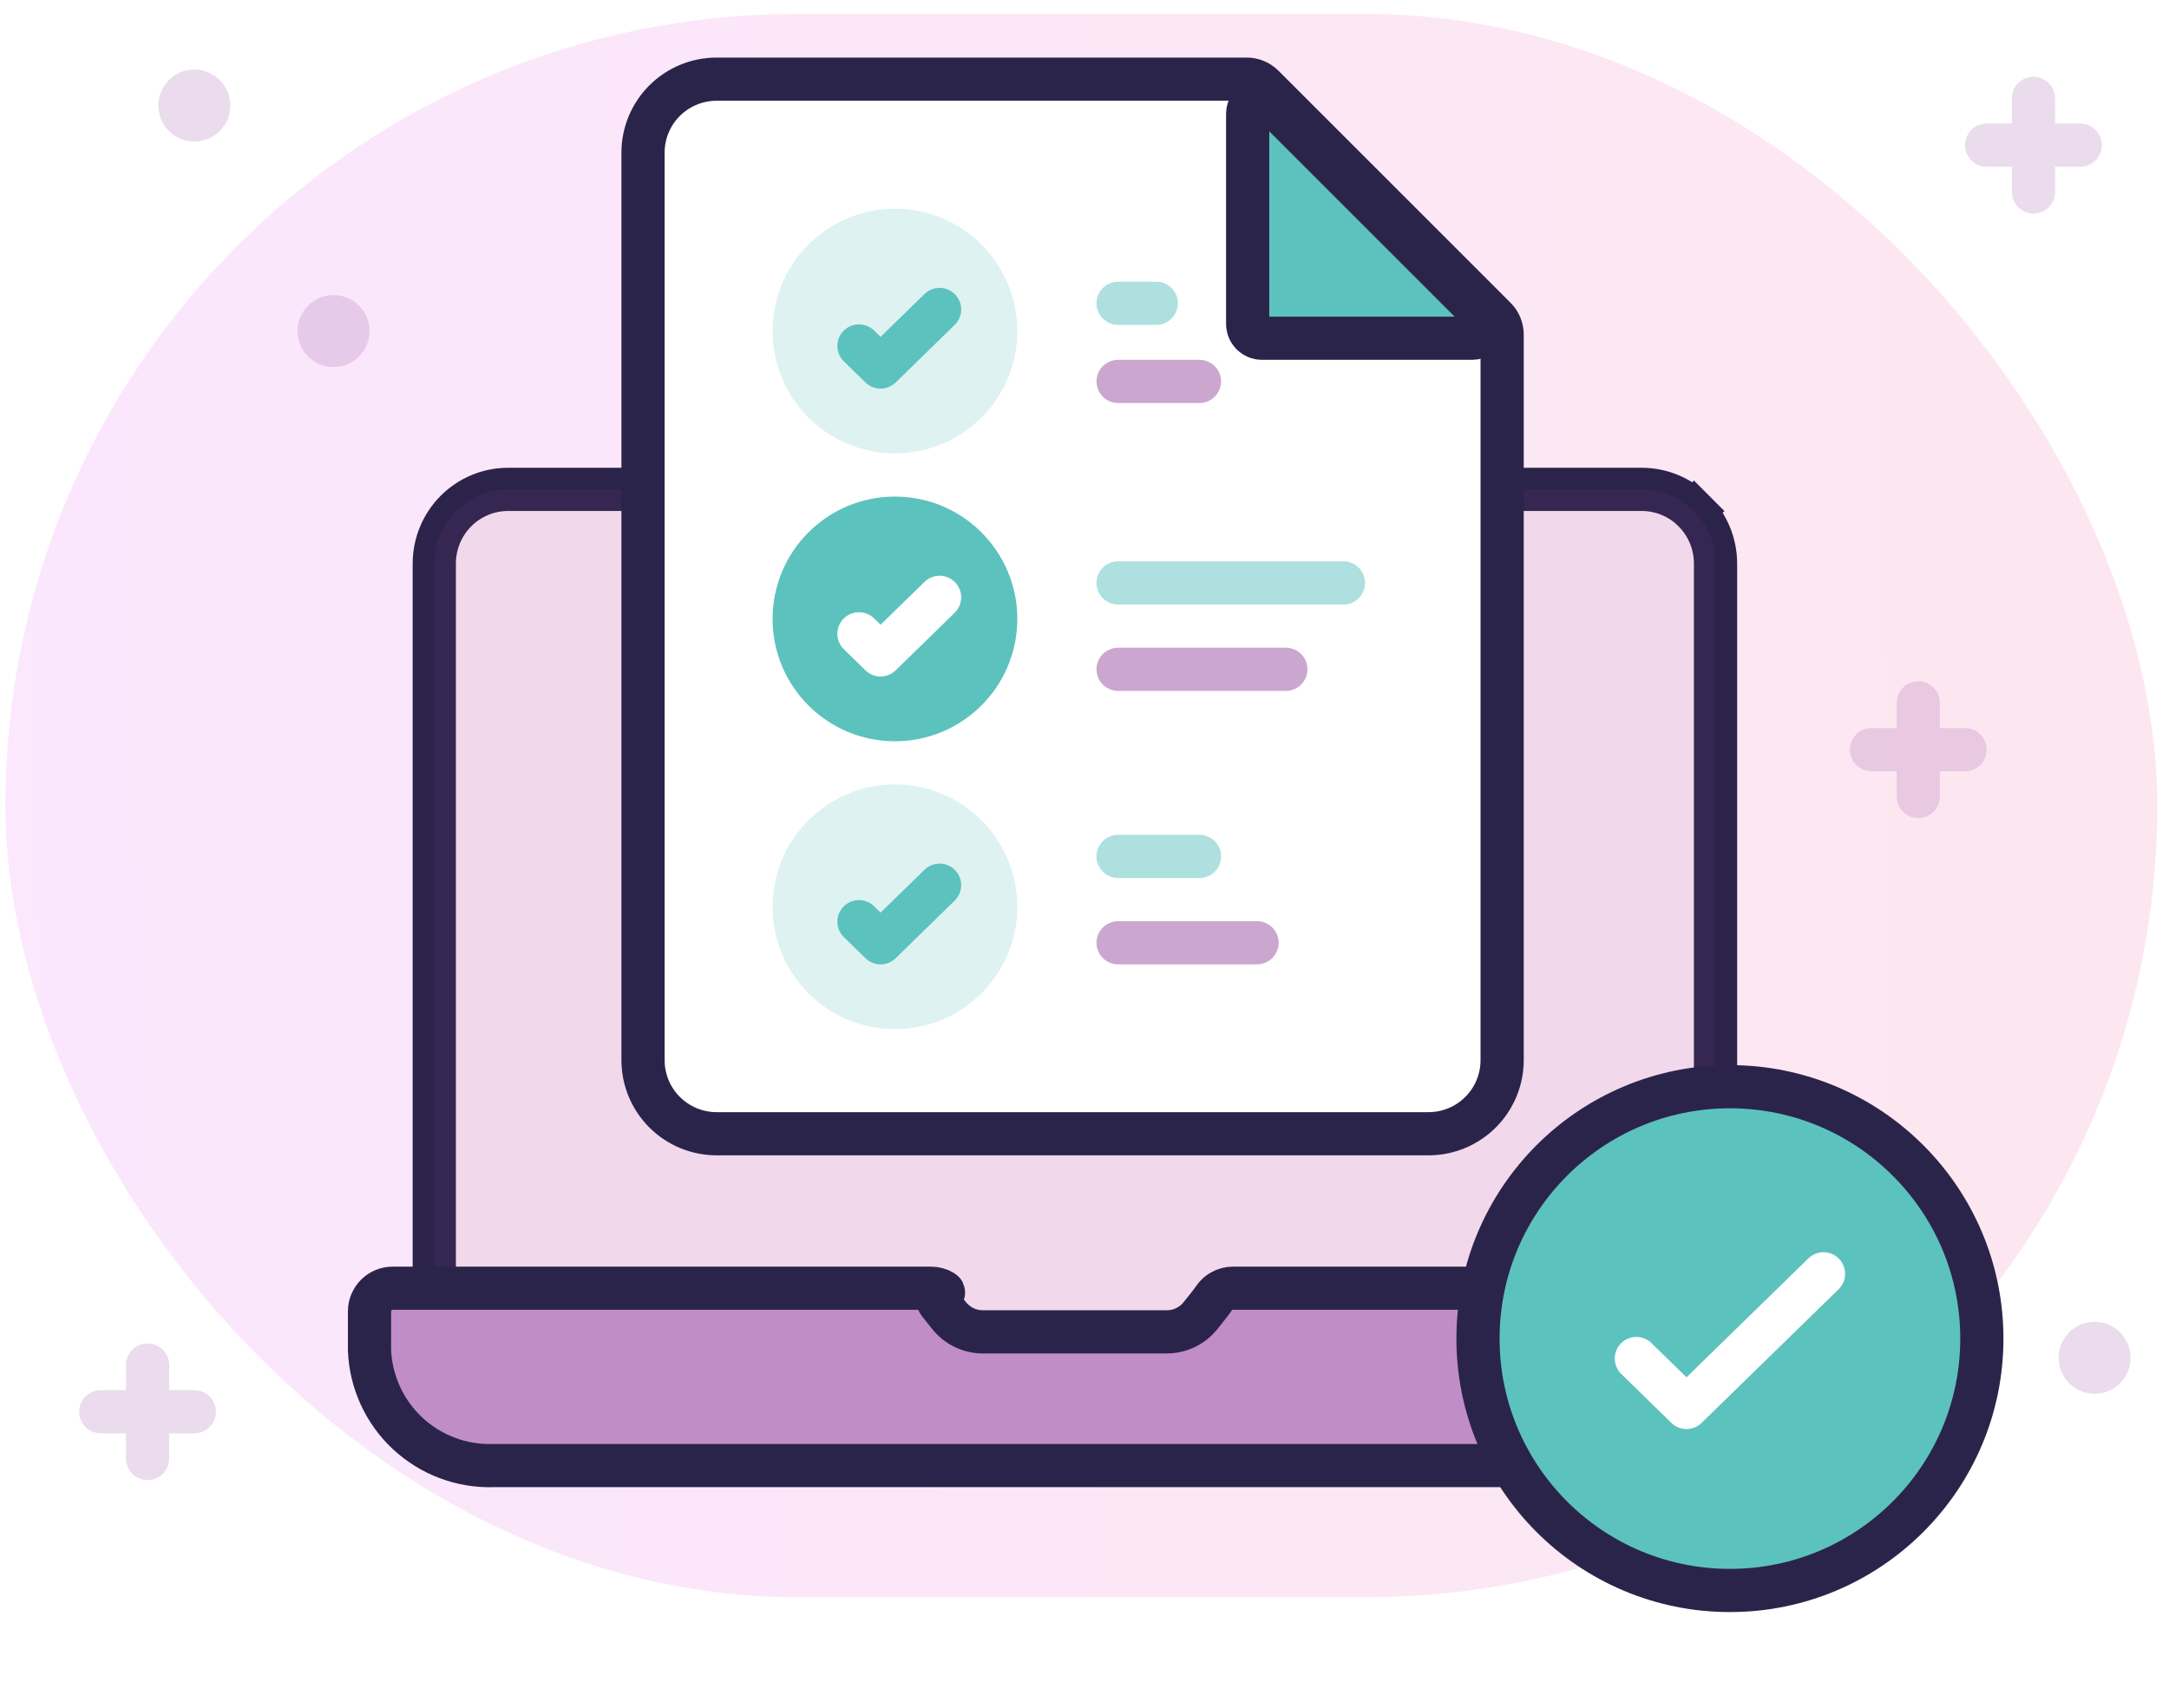<svg xmlns="http://www.w3.org/2000/svg" width="113" height="89" viewBox="0 0 113 89" fill="none"><rect opacity="0.1" x="0.281" y="0.725" width="112.109" height="82.5" rx="41.25" fill="url(#paint0_linear_87_2485)"></rect><path d="M89.375 29.36V68.299H64.444H63.819L63.489 68.83L61.983 71.25H50.691L48.826 68.751L48.489 68.299H47.924H22.625V29.359C22.627 28.334 23.033 27.354 23.752 26.631C24.472 25.908 25.445 25.502 26.46 25.5H85.54C86.555 25.502 87.528 25.908 88.248 26.631L89.045 25.837L88.248 26.631C88.967 27.354 89.373 28.335 89.375 29.36Z" fill="#FCE7F3" stroke="#2B244A" stroke-width="2.25"></path><g filter="url(#filter0_d_87_2485)"><path opacity="0.1" d="M89.375 29.36V68.299H64.444H63.819L63.489 68.83L61.983 71.25H50.691L48.826 68.751L48.489 68.299H47.924H22.625V29.359C22.627 28.334 23.033 27.354 23.752 26.631C24.472 25.908 25.445 25.502 26.46 25.5H85.54C86.555 25.502 87.528 25.908 88.248 26.631L89.045 25.837L88.248 26.631C88.967 27.354 89.373 28.335 89.375 29.36Z" fill="#9951A3" stroke="#2B244A" stroke-width="2.25"></path><path fill-rule="evenodd" clip-rule="evenodd" d="M20.46 67.125C20.139 67.125 19.831 67.252 19.604 67.479C19.377 67.706 19.25 68.014 19.25 68.335V70.343C19.311 71.997 20.026 73.559 21.236 74.689C22.447 75.817 24.055 76.421 25.71 76.367H86.29C87.945 76.421 89.553 75.817 90.764 74.689C91.974 73.559 92.689 71.997 92.75 70.343V68.335C92.75 68.014 92.623 67.706 92.396 67.479C92.169 67.252 91.861 67.125 91.54 67.125H64.241C64.023 67.125 63.809 67.183 63.622 67.294C63.491 67.372 63.376 67.474 63.284 67.593C63.204 67.696 63.136 67.808 63.054 67.911L62.546 68.55C62.119 69.087 61.471 69.399 60.785 69.399H51.206C50.52 69.399 49.872 69.087 49.445 68.55L48.937 67.911C48.855 67.808 48.78 67.675 48.877 67.587C49.007 67.471 49.248 67.371 49.119 67.294C48.932 67.183 48.718 67.125 48.5 67.125H20.46Z" fill="#C08DC6" stroke="#2B244A" stroke-width="2.25"></path></g><g filter="url(#filter1_d_87_2485)"><circle cx="90.125" cy="69.75" r="13.125" fill="#5CC2BE"></circle><circle cx="90.125" cy="69.75" r="13.125" stroke="#2B244A" stroke-width="2.25"></circle></g><path d="M95 66.375L87.863 73.339L85.25 70.788" stroke="white" stroke-width="2.25" stroke-linecap="round" stroke-linejoin="round"></path><g filter="url(#filter2_d_87_2485)"><path fill-rule="evenodd" clip-rule="evenodd" d="M78.166 16.969C78.227 17.115 78.258 17.273 78.258 17.432V55.247C78.257 56.261 77.853 57.234 77.136 57.951C76.419 58.669 75.447 59.073 74.433 59.076H37.326C36.311 59.073 35.339 58.669 34.622 57.951C33.905 57.234 33.502 56.261 33.5 55.247V7.951C33.502 6.937 33.905 5.964 34.622 5.247C35.339 4.53 36.312 4.127 37.326 4.125H64.952C65.111 4.125 65.268 4.156 65.415 4.217C65.562 4.277 65.695 4.367 65.808 4.479L77.904 16.576C78.017 16.688 78.106 16.822 78.166 16.969Z" fill="white"></path><path fill-rule="evenodd" clip-rule="evenodd" d="M78.166 16.969C78.227 17.115 78.258 17.273 78.258 17.432V55.247C78.257 56.261 77.853 57.234 77.136 57.951C76.419 58.669 75.447 59.073 74.433 59.076H37.326C36.311 59.073 35.339 58.669 34.622 57.951C33.905 57.234 33.502 56.261 33.5 55.247V7.951C33.502 6.937 33.905 5.964 34.622 5.247C35.339 4.53 36.312 4.127 37.326 4.125H64.952C65.111 4.125 65.268 4.156 65.415 4.217C65.562 4.277 65.695 4.367 65.808 4.479L77.904 16.576C78.017 16.688 78.106 16.822 78.166 16.969Z" stroke="#2B244A" stroke-width="2.25"></path></g><path d="M77.22 16.345L66.28 5.405C65.808 4.933 65 5.267 65 5.936V16.875C65 17.289 65.336 17.625 65.75 17.625H76.689C77.358 17.625 77.692 16.817 77.22 16.345Z" fill="#5CC2BE" stroke="#2B244A" stroke-width="2.25"></path><path opacity="0.5" d="M60.24 15.803H58.25" stroke="#5CC2BE" stroke-width="2.25" stroke-linecap="round"></path><path opacity="0.5" d="M62.49 19.875H58.25" stroke="#9951A3" stroke-width="2.25" stroke-linecap="round"></path><path opacity="0.5" d="M69.99 30.375H58.25" stroke="#5CC2BE" stroke-width="2.25" stroke-linecap="round"></path><path opacity="0.5" d="M65.49 49.125H58.25" stroke="#9951A3" stroke-width="2.25" stroke-linecap="round"></path><path opacity="0.5" d="M66.99 34.875H58.25" stroke="#9951A3" stroke-width="2.25" stroke-linecap="round"></path><path opacity="0.5" d="M62.49 44.625H58.25" stroke="#5CC2BE" stroke-width="2.25" stroke-linecap="round"></path><circle opacity="0.2" cx="46.625" cy="17.25" r="6.375" fill="#5CC2BE"></circle><circle cx="46.625" cy="32.25" r="6.375" fill="#5CC2BE"></circle><circle opacity="0.2" cx="46.625" cy="47.25" r="6.375" fill="#5CC2BE"></circle><path d="M48.95 16.125L45.876 19.125L44.75 18.026" stroke="#5CC2BE" stroke-width="2.25" stroke-linecap="round" stroke-linejoin="round"></path><path d="M48.95 31.125L45.876 34.125L44.75 33.026" stroke="white" stroke-width="2.25" stroke-linecap="round" stroke-linejoin="round"></path><path d="M48.95 46.125L45.876 49.125L44.75 48.026" stroke="#5CC2BE" stroke-width="2.25" stroke-linecap="round" stroke-linejoin="round"></path><circle opacity="0.2" cx="17.375" cy="17.25" r="1.875" fill="#9951A3"></circle><circle opacity="0.2" cx="109.125" cy="70.75" r="1.875" fill="#9951A3"></circle><path opacity="0.2" d="M99.938 36.625V41.5M102.375 39.062L97.5 39.062" stroke="#9951A3" stroke-width="2.25" stroke-linecap="round"></path><path opacity="0.2" d="M105.938 5.125V10M108.375 7.562L103.5 7.562" stroke="#9951A3" stroke-width="2.25" stroke-linecap="round"></path><path opacity="0.2" d="M7.688 71.125V76M10.125 73.562L5.25 73.562" stroke="#9951A3" stroke-width="2.25" stroke-linecap="round"></path><circle opacity="0.2" cx="10.125" cy="5.5" r="1.875" fill="#9951A3"></circle><defs><filter id="filter0_d_87_2485" x="13.125" y="24.375" width="80.75" height="58.121" filterUnits="userSpaceOnUse" color-interpolation-filters="sRGB"></filter><filter id="filter1_d_87_2485" x="70.875" y="55.5" width="33.5" height="33.5" filterUnits="userSpaceOnUse" color-interpolation-filters="sRGB"></filter><filter id="filter2_d_87_2485" x="27.375" y="3" width="52.008" height="62.201" filterUnits="userSpaceOnUse" color-interpolation-filters="sRGB"></filter><linearGradient id="paint0_linear_87_2485" x1="1.953" y1="45.697" x2="118.111" y2="44.014" gradientUnits="userSpaceOnUse"><stop stop-color="#D719F1"></stop><stop offset="1" stop-color="#EA1265"></stop></linearGradient></defs></svg>
